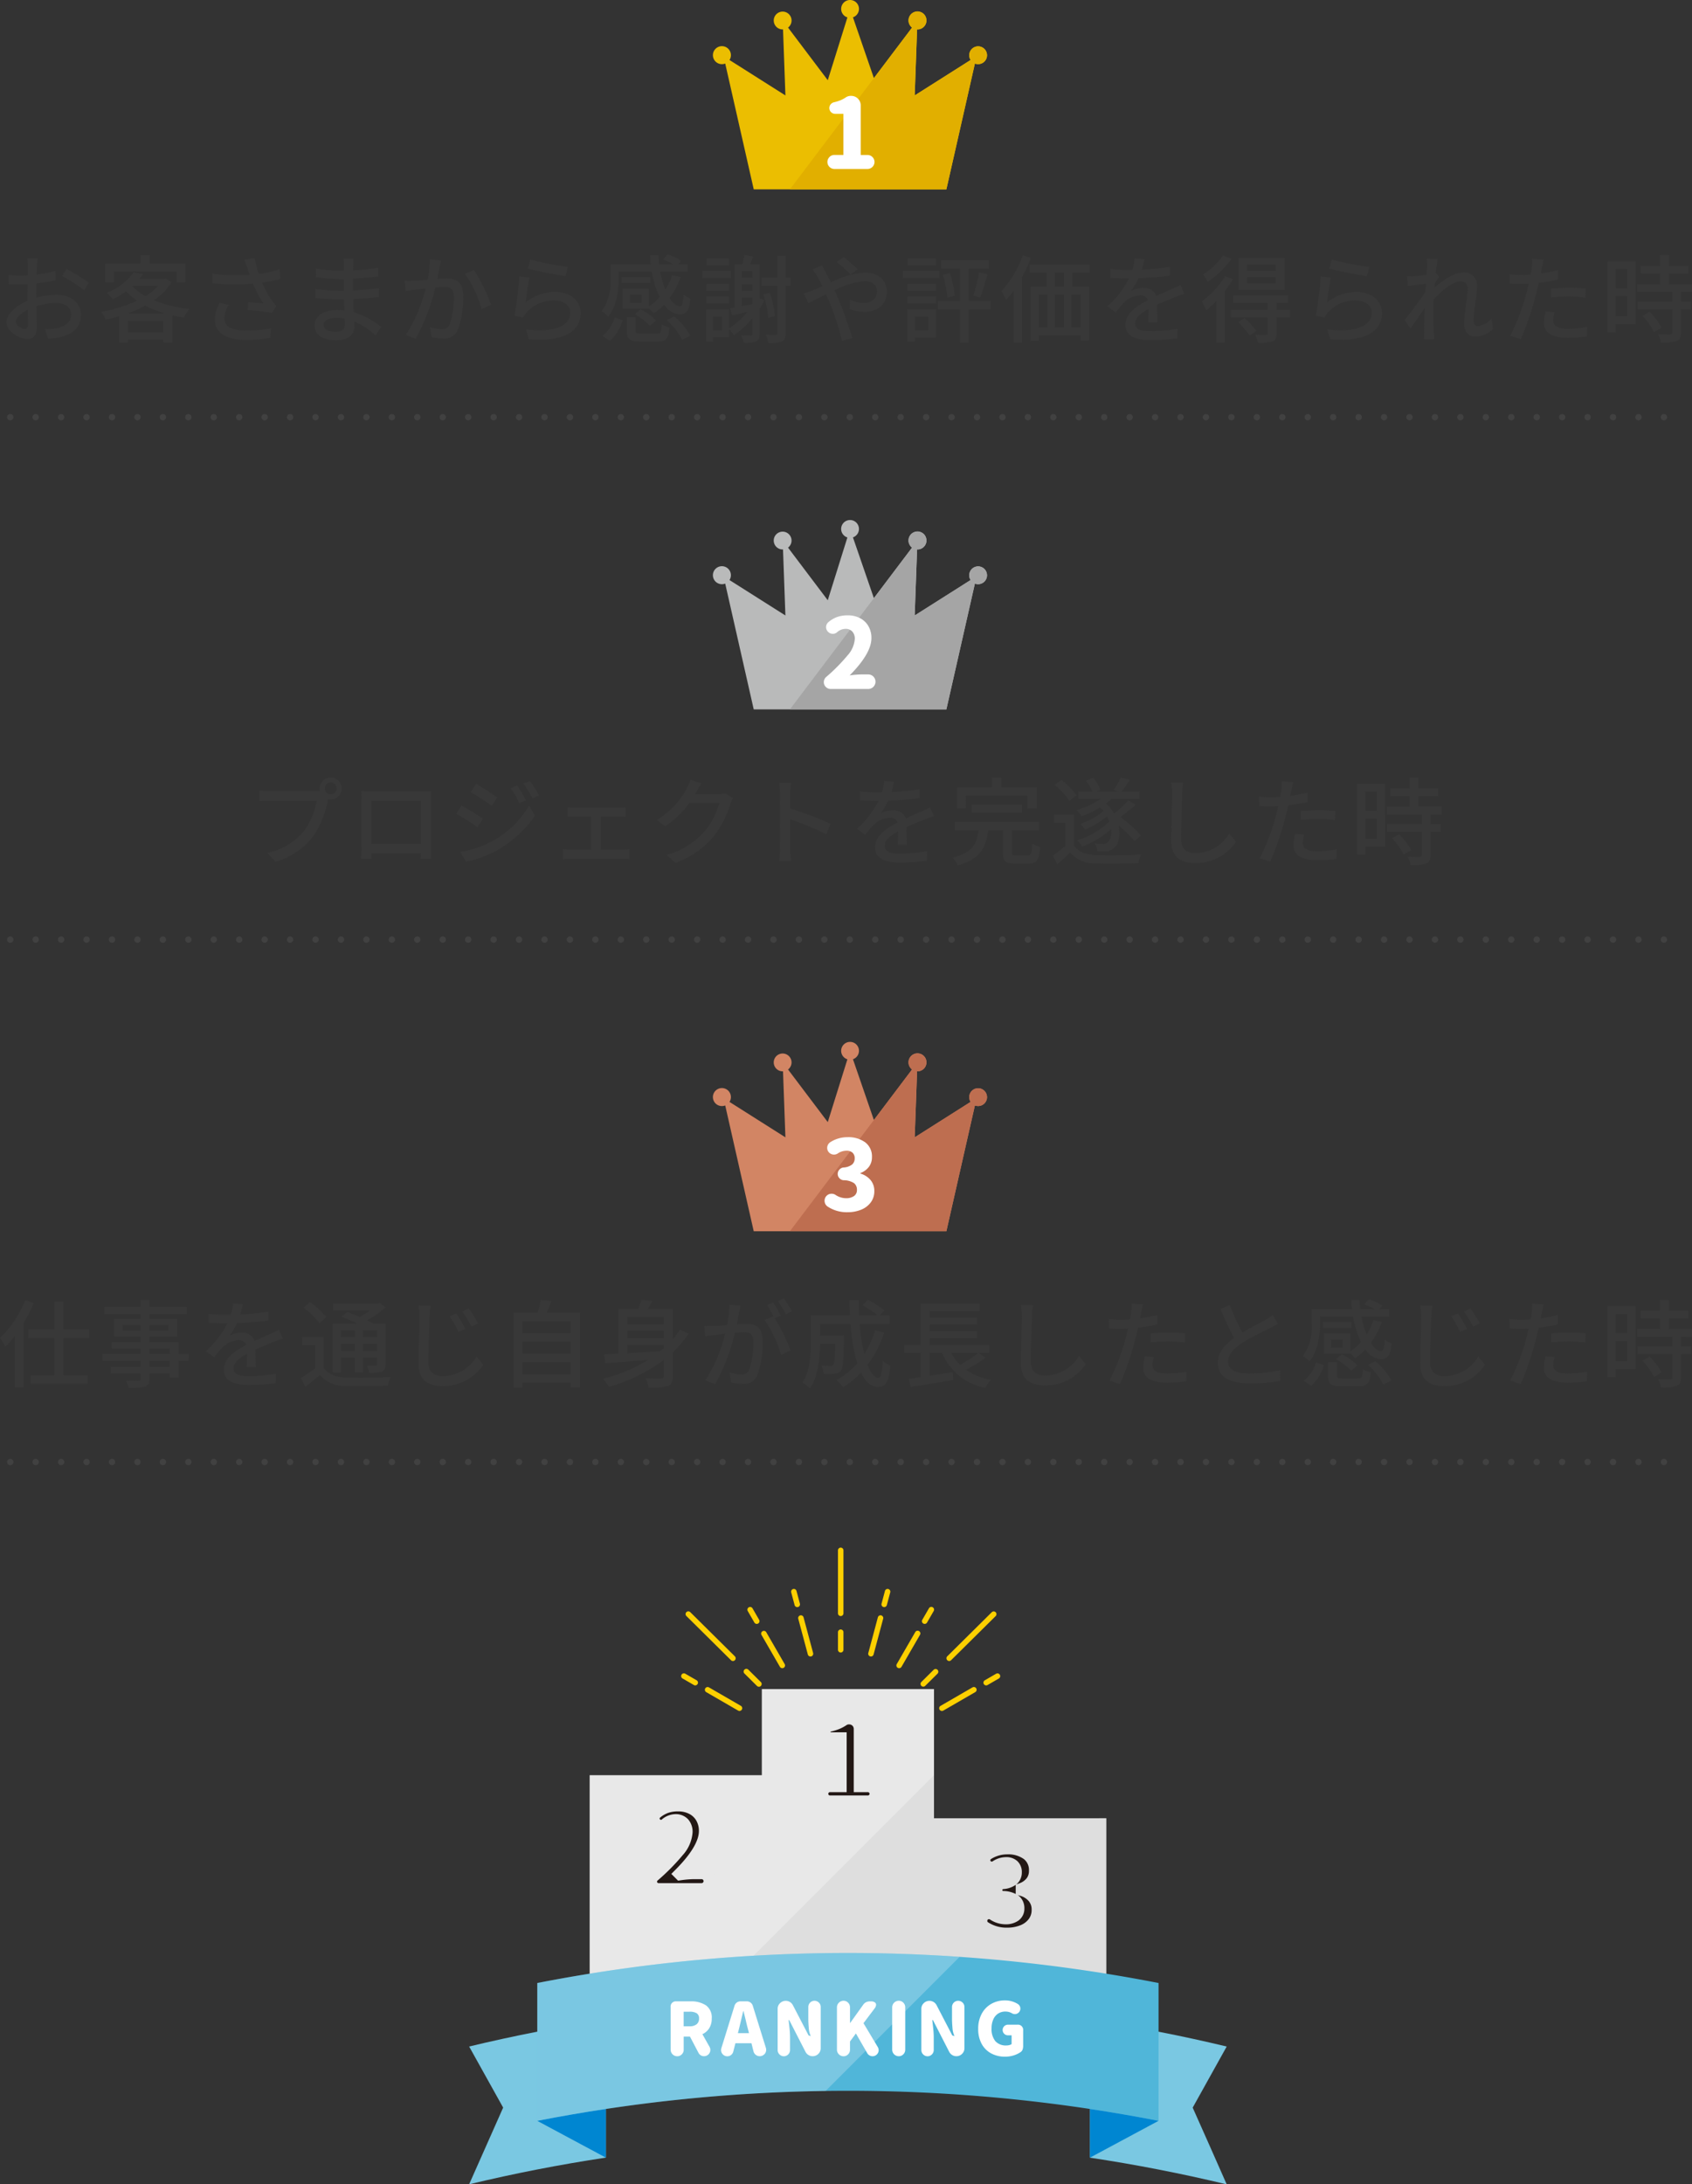<svg xmlns="http://www.w3.org/2000/svg" width="266.025" height="343.224" viewBox="0 0 266.025 343.224">
  <rect x="0" y="0" width="266.025" height="343.224" fill="#333333" stroke="none"/>
  <g id="グループ_3203" data-name="グループ 3203" transform="translate(-53.89 -4635.286)">
    <g id="グループ_2889" data-name="グループ 2889" transform="translate(127.65 4878.486)">
      <g id="グループ_5" data-name="グループ 5" transform="translate(18.949 22.204)">
        <g id="グループ_1" data-name="グループ 1" transform="translate(0 0)">
          <path id="パス_1" data-name="パス 1" d="M1428.213,793.171v-20.3h-27.07V786.4h-27.07v40.6h81.209V793.171Z" transform="translate(-1374.074 -772.869)" fill="#e8e8e8"/>
          <path id="パス_2" data-name="パス 2" d="M1484.265,822.158v33.837H1416.59l40.6-40.6v6.768Z" transform="translate(-1403.056 -801.855)" fill="#dedede"/>
        </g>
        <g id="グループ_2" data-name="グループ 2" transform="translate(36.517 4.552)">
          <path id="パス_3" data-name="パス 3" d="M1489.167,798.182a1.222,1.222,0,0,1,.884-.368h1.628v-7.405h-1.47a1.043,1.043,0,0,1-.753-.307,1,1,0,0,1-.315-.744,1.01,1.01,0,0,1,.236-.657,1.081,1.081,0,0,1,.587-.376,7.643,7.643,0,0,0,1.19-.367,5.251,5.251,0,0,0,.945-.508,1.626,1.626,0,0,1,.98-.28,1.7,1.7,0,0,1,1.716,1.716v8.929h1.226a1.224,1.224,0,0,1,.884.368,1.247,1.247,0,0,1,0,1.785,1.224,1.224,0,0,1-.884.368h-5.97a1.222,1.222,0,0,1-.884-.368,1.247,1.247,0,0,1,0-1.785Z" transform="translate(-1488.79 -787.169)" fill="#231815" stroke="#e8e8e8" stroke-width="2"/>
        </g>
        <g id="グループ_3" data-name="グループ 3" transform="translate(9.6 18.215)">
          <path id="パス_4" data-name="パス 4" d="M1404.653,841.208a32.42,32.42,0,0,0,3.86-3.9,4.978,4.978,0,0,0,1.3-2.941,1.922,1.922,0,0,0-.446-1.357,1.624,1.624,0,0,0-1.252-.481,2.37,2.37,0,0,0-1.523.63,1.137,1.137,0,0,1-.753.263,1.225,1.225,0,0,1-1.208-1.208,1.21,1.21,0,0,1,.455-.928,5.161,5.161,0,0,1,1.584-.91,5.715,5.715,0,0,1,1.865-.28,4.7,4.7,0,0,1,2.223.508,3.717,3.717,0,0,1,1.506,1.436,4.192,4.192,0,0,1,.543,2.153q0,2.767-3.922,6.723a16.526,16.526,0,0,1,2.136-.175h1.208a1.313,1.313,0,0,1,0,2.626h-6.758a1.208,1.208,0,0,1-.875-.359,1.165,1.165,0,0,1-.368-.866A1.214,1.214,0,0,1,1404.653,841.208Z" transform="translate(-1404.232 -830.09)" fill="#231815" stroke="#e8e8e8" stroke-width="2"/>
        </g>
        <g id="グループ_4" data-name="グループ 4" transform="translate(61.517 24.968)">
          <path id="パス_5" data-name="パス 5" d="M1567.854,863.79a1.226,1.226,0,0,1-.385-.447,1.257,1.257,0,0,1-.14-.586,1.255,1.255,0,0,1,1.26-1.261,1.232,1.232,0,0,1,.683.193,3.451,3.451,0,0,0,1.891.613,2.455,2.455,0,0,0,1.462-.385,1.278,1.278,0,0,0,.534-1.1,1.506,1.506,0,0,0-.508-1.217,3.457,3.457,0,0,0-1.891-.534,1.114,1.114,0,0,1-.761-.368,1.1,1.1,0,0,1-.306-.77,1.12,1.12,0,0,1,.3-.77,1.14,1.14,0,0,1,.735-.385,2.8,2.8,0,0,0,1.567-.543,1.417,1.417,0,0,0,.464-1.1,1.333,1.333,0,0,0-.385-1.024,1.561,1.561,0,0,0-1.1-.359,2.832,2.832,0,0,0-1.575.508,1.247,1.247,0,0,1-1.532-.158,1.152,1.152,0,0,1-.359-.858,1.177,1.177,0,0,1,.166-.613,1.237,1.237,0,0,1,.429-.438,5.7,5.7,0,0,1,3.011-.875,5.172,5.172,0,0,1,3.265.937,3.17,3.17,0,0,1,1.2,2.652,2.877,2.877,0,0,1-.525,1.716,3.453,3.453,0,0,1-1.558,1.156v.087a3.78,3.78,0,0,1,1.821,1.155,3.007,3.007,0,0,1,.682,2.013,3.31,3.31,0,0,1-.648,2.039,4,4,0,0,1-1.751,1.313,6.374,6.374,0,0,1-2.416.447A6.249,6.249,0,0,1,1567.854,863.79Z" transform="translate(-1567.328 -851.307)" fill="#231815" stroke="#dedede" stroke-width="2"/>
        </g>
      </g>
      <g id="グループ_31" data-name="グループ 31" transform="translate(0 63.672)">
        <g id="グループ_29" data-name="グループ 29" transform="translate(0 0)">
          <g id="グループ_28" data-name="グループ 28" transform="translate(0 0)">
            <g id="グループ_27" data-name="グループ 27">
              <g id="グループ_26" data-name="グループ 26" transform="translate(0 10.502)">
                <path id="パス_41" data-name="パス 41" d="M1314.545,950.222q2.669,4.773,5.348,9.6-2.679,6-5.348,12.051,10.676-2.563,21.5-4.194V946.028Q1325.231,947.659,1314.545,950.222Z" transform="translate(-1314.545 -946.028)" fill="#7ac8e2"/>
                <path id="パス_42" data-name="パス 42" d="M1637.335,959.827q2.679-4.831,5.348-9.6-10.676-2.563-21.5-4.194v21.656q10.812,1.631,21.5,4.194Q1640.014,965.823,1637.335,959.827Z" transform="translate(-1523.575 -946.028)" fill="#7ac8e2"/>
              </g>
              <path id="パス_43" data-name="パス 43" d="M1445.884,939.412a255.113,255.113,0,0,0-97.677,0V917.756a255.1,255.1,0,0,1,97.677,0Z" transform="translate(-1337.492 -913.037)" fill="#50b6d9"/>
            </g>
            <path id="パス_44" data-name="パス 44" d="M1358.989,990.034v7.649L1348.2,991.9Q1353.58,990.849,1358.989,990.034Z" transform="translate(-1337.49 -965.524)" fill="#0086d1"/>
            <path id="パス_45" data-name="パス 45" d="M1631.965,991.9l-10.781,5.784v-7.649Q1626.589,990.851,1631.965,991.9Z" transform="translate(-1523.575 -965.524)" fill="#0086d1"/>
          </g>
          <path id="パス_46" data-name="パス 46" d="M1414.615,913.643l-21.076,21.076a255.074,255.074,0,0,0-45.329,4.692V917.756A255.1,255.1,0,0,1,1414.615,913.643Z" transform="translate(-1337.494 -913.037)" fill="#fff" opacity="0.24"/>
        </g>
        <g id="グループ_30" data-name="グループ 30" transform="translate(31.679 7.451)">
          <path id="パス_47" data-name="パス 47" d="M1414.064,937.816a.819.819,0,0,1,.905-.905h2.223a4.214,4.214,0,0,1,2.424.625,2.326,2.326,0,0,1,.911,2.068,2.81,2.81,0,0,1-.39,1.524,2.485,2.485,0,0,1-1.077.94l1.123,1.994a.982.982,0,0,1-.166,1.181.97.97,0,0,1-.7.287.951.951,0,0,1-.516-.143.98.98,0,0,1-.356-.384l-1.34-2.555h-.985v2.063a1,1,0,0,1-.3.728.974.974,0,0,1-.722.3,1.037,1.037,0,0,1-1.031-1.031Zm2.968,3.014a1.722,1.722,0,0,0,1.117-.315,1.111,1.111,0,0,0,.384-.911.907.907,0,0,0-.372-.825,2.113,2.113,0,0,0-1.129-.241h-.917v2.292Z" transform="translate(-1414.064 -936.762)" fill="#fff"/>
          <path id="パス_48" data-name="パス 48" d="M1441.072,937.667a.984.984,0,0,1,1.02-.756h.871a.984.984,0,0,1,1.02.756l2.04,6.555a1.291,1.291,0,0,1,.046.3.964.964,0,0,1-.3.716,1.017,1.017,0,0,1-1.335.08,1.019,1.019,0,0,1-.361-.544l-.321-1.283h-2.521l-.332,1.306a.983.983,0,0,1-.338.533.921.921,0,0,1-.6.212.941.941,0,0,1-.7-.292.956.956,0,0,1-.286-.693,1.243,1.243,0,0,1,.046-.286Zm.55,4.24h1.742l-.184-.722q-.138-.493-.355-1.444l-.321-1.295h-.046q-.448,1.925-.653,2.739Z" transform="translate(-1431.045 -936.762)" fill="#fff"/>
          <path id="パス_49" data-name="パス 49" d="M1473.4,936.91a.937.937,0,0,1,.286.688v6.475a1.208,1.208,0,0,1-.372.894,1.237,1.237,0,0,1-.9.367,1.223,1.223,0,0,1-.659-.189,1.265,1.265,0,0,1-.464-.5l-2.532-4.939c-.007-.023-.05-.042-.126-.057q.115.974.172,1.581t.057,1.192v1.937a.958.958,0,0,1-.286.693.956.956,0,0,1-1.375,0,.957.957,0,0,1-.286-.693V937.9a1.207,1.207,0,0,1,.372-.894,1.269,1.269,0,0,1,2.023.309l2.452,4.721q.023.046.177.086a.493.493,0,0,1,.189.074,3.963,3.963,0,0,1-.3-1.066q-.092-1.077-.092-1.581V937.6a.972.972,0,0,1,1.662-.688Z" transform="translate(-1450.088 -936.566)" fill="#fff"/>
          <path id="パス_50" data-name="パス 50" d="M1496.215,937.654a1.037,1.037,0,0,1,1.031-1.031.974.974,0,0,1,.722.3,1,1,0,0,1,.3.728V940.1h.035l2.017-2.819a1.271,1.271,0,0,1,.469-.43,1.369,1.369,0,0,1,.619-.132h.172a.992.992,0,0,1,.578.149.456.456,0,0,1,.212.39,1.017,1.017,0,0,1-.229.562l-1.753,2.326,2.246,3.747a.983.983,0,0,1,.138.493.915.915,0,0,1-.281.67.928.928,0,0,1-.682.281.953.953,0,0,1-.476-.126.915.915,0,0,1-.349-.344l-1.788-3.106-.928,1.26v1.295a1,1,0,0,1-.3.728.974.974,0,0,1-.722.3,1.037,1.037,0,0,1-1.031-1.031Z" transform="translate(-1470.065 -936.566)" fill="#fff"/>
          <path id="パス_51" data-name="パス 51" d="M1523.5,937.654a1.037,1.037,0,0,1,1.031-1.031.973.973,0,0,1,.722.3,1,1,0,0,1,.3.728v6.658a1,1,0,0,1-.3.728.973.973,0,0,1-.722.3,1.037,1.037,0,0,1-1.031-1.031Z" transform="translate(-1488.666 -936.566)" fill="#fff"/>
          <path id="パス_52" data-name="パス 52" d="M1544.387,936.91a.938.938,0,0,1,.287.688v6.475a1.209,1.209,0,0,1-.372.894,1.236,1.236,0,0,1-.9.367,1.224,1.224,0,0,1-.659-.189,1.269,1.269,0,0,1-.464-.5l-2.533-4.939c-.007-.023-.05-.042-.126-.057q.114.974.172,1.581t.057,1.192v1.937a.957.957,0,0,1-.286.693.955.955,0,0,1-1.375,0,.957.957,0,0,1-.287-.693V937.9a1.207,1.207,0,0,1,.372-.894,1.269,1.269,0,0,1,2.023.309l2.452,4.721c.015.031.074.059.178.086a.493.493,0,0,1,.189.074,3.948,3.948,0,0,1-.3-1.066q-.092-1.077-.092-1.581V937.6a.972.972,0,0,1,1.661-.688Z" transform="translate(-1498.481 -936.566)" fill="#fff"/>
          <path id="パス_53" data-name="パス 53" d="M1568.05,944.786a3.685,3.685,0,0,1-1.512-1.49,4.78,4.78,0,0,1-.556-2.384,4.856,4.856,0,0,1,.562-2.389,3.868,3.868,0,0,1,1.519-1.547,4.27,4.27,0,0,1,2.114-.533,3.774,3.774,0,0,1,2.028.561.891.891,0,0,1,.3.309.867.867,0,0,1-1.192,1.169,2.009,2.009,0,0,0-1.066-.287,2.038,2.038,0,0,0-1.123.315,2.081,2.081,0,0,0-.768.917,3.372,3.372,0,0,0-.275,1.415,3.006,3.006,0,0,0,.584,1.988,2.179,2.179,0,0,0,1.765.693,1.751,1.751,0,0,0,.447-.057,1.023,1.023,0,0,0,.355-.16v-1.375h-.6a.837.837,0,0,1,0-1.673h1.513a.819.819,0,0,1,.905.905v2.406a1.717,1.717,0,0,1-.092.607.814.814,0,0,1-.309.39,4.02,4.02,0,0,1-1.117.527,4.5,4.5,0,0,1-1.324.195A4.559,4.559,0,0,1,1568.05,944.786Z" transform="translate(-1517.623 -936.443)" fill="#fff"/>
        </g>
      </g>
      <g id="グループ_146" data-name="グループ 146" transform="translate(33.324 0)">
        <path id="パス_174" data-name="パス 174" d="M1496.661,662.846a.431.431,0,0,1-.431-.431v-2.74a.431.431,0,1,1,.861,0v2.74A.431.431,0,0,1,1496.661,662.846Zm0-5.729a.431.431,0,0,1-.431-.431v-9.87a.431.431,0,1,1,.861,0v9.87A.431.431,0,0,1,1496.661,657.116Z" transform="translate(-1471.563 -646.385)" fill="#fdd000"/>
        <path id="パス_175" data-name="パス 175" d="M1551.952,700.871a.43.43,0,0,1,0-.609l1.947-1.928a.431.431,0,0,1,.606.612l-1.947,1.928A.431.431,0,0,1,1551.952,700.871Zm4.072-4.031a.431.431,0,0,1,0-.609l7.014-6.944a.431.431,0,0,1,.606.612l-7.015,6.944A.43.43,0,0,1,1556.024,696.841Z" transform="translate(-1514.176 -679.173)" fill="#fdd000"/>
        <path id="パス_176" data-name="パス 176" d="M1440.739,695.841a.43.43,0,0,1-.373-.215l-2.9-5.016a.431.431,0,0,1,.746-.431l2.9,5.016a.431.431,0,0,1-.372.646Zm-4.016-6.958a.43.43,0,0,1-.373-.216l-1.039-1.8a.43.43,0,1,1,.746-.43l1.039,1.8a.43.43,0,0,1-.372.646Z" transform="translate(-1424.827 -676.918)" fill="#fdd000"/>
        <path id="パス_177" data-name="パス 177" d="M1564.778,736.769a.431.431,0,0,1-.216-.8l5.016-2.9a.431.431,0,1,1,.431.746l-5.016,2.9A.43.43,0,0,1,1564.778,736.769Zm6.957-4.018a.431.431,0,0,1-.216-.8l1.8-1.04a.431.431,0,0,1,.43.746l-1.8,1.04A.428.428,0,0,1,1571.735,732.752Z" transform="translate(-1523.772 -711.124)" fill="#fdd000"/>
        <path id="パス_178" data-name="パス 178" d="M1535.991,695.84a.43.43,0,0,1-.372-.646l2.9-5.016a.431.431,0,1,1,.746.431l-2.9,5.016A.431.431,0,0,1,1535.991,695.84Zm4.016-6.958a.43.43,0,0,1-.372-.646l1.039-1.8a.431.431,0,1,1,.746.431l-1.039,1.8A.43.43,0,0,1,1540.008,688.882Z" transform="translate(-1501.709 -676.917)" fill="#fdd000"/>
        <path id="パス_179" data-name="パス 179" d="M1399.8,736.769a.43.43,0,0,1-.215-.058l-5.015-2.9a.43.43,0,1,1,.43-.746l5.016,2.9a.431.431,0,0,1-.216.8Zm-6.957-4.018a.431.431,0,0,1-.215-.058l-1.8-1.04a.431.431,0,0,1,.431-.746l1.8,1.04a.431.431,0,0,1-.216.8Z" transform="translate(-1390.612 -711.123)" fill="#fdd000"/>
        <path id="パス_180" data-name="パス 180" d="M1467.714,684.648a.431.431,0,0,1-.416-.319l-1.5-5.595a.431.431,0,1,1,.832-.223l1.5,5.595a.432.432,0,0,1-.416.542Zm-2.079-7.76a.43.43,0,0,1-.415-.319l-.539-2.011a.431.431,0,0,1,.832-.223l.539,2.011a.43.43,0,0,1-.3.527A.439.439,0,0,1,1465.635,676.888Z" transform="translate(-1447.371 -667.562)" fill="#fdd000"/>
        <path id="パス_182" data-name="パス 182" d="M1517.015,684.648a.432.432,0,0,1-.416-.542l1.5-5.595a.431.431,0,1,1,.832.223l-1.5,5.595A.431.431,0,0,1,1517.015,684.648Zm2.079-7.76a.442.442,0,0,1-.112-.015.431.431,0,0,1-.3-.527l.539-2.011a.431.431,0,0,1,.832.223l-.539,2.011A.431.431,0,0,1,1519.094,676.888Z" transform="translate(-1487.164 -667.563)" fill="#fdd000"/>
        <path id="パス_184" data-name="パス 184" d="M1404.854,700.875l-1.947-1.928a.431.431,0,1,1,.606-.612l1.947,1.928a.431.431,0,1,1-.606.612Zm-4.072-4.031-7.014-6.944a.43.43,0,1,1,.606-.612l7.014,6.944a.43.43,0,1,1-.606.612Z" transform="translate(-1392.933 -679.173)" fill="#fdd000"/>
      </g>
    </g>
    <g id="グループ_2350" data-name="グループ 2350" transform="translate(165.999 4635.286)">
      <g id="グループ_99" data-name="グループ 99" transform="translate(0.001 0)">
        <path id="パス_117" data-name="パス 117" d="M668.024,258.239a1.4,1.4,0,0,0-1.182,2.151l-8.791,5.566.375-10.377c.017,0,.033.005.051.005a1.416,1.416,0,1,0-.843-.288l-6,7.941-3.293-9.553a1.4,1.4,0,1,0-.872.012l-3.087,9.868-6.244-8.267a1.4,1.4,0,1,0-.842.288c.017,0,.033,0,.051-.005l.375,10.377-8.791-5.566a1.415,1.415,0,1,0-.673.555l4.484,19.768H663.03l4.484-19.768a1.4,1.4,0,1,0,.51-2.707Z" transform="translate(-626.345 -250.961)" fill="#ebbe01"/>
        <path id="パス_118" data-name="パス 118" d="M700.885,264.374a1.4,1.4,0,0,1-1.4,1.4,1.363,1.363,0,0,1-.511-.1l-4.485,19.768h-24.6l13.2-17.475,6-7.941a1.4,1.4,0,1,1,.844.289c-.019,0-.033-.006-.053-.006l-.375,10.378,8.79-5.568a1.4,1.4,0,1,1,2.587-.747Z" transform="translate(-657.804 -255.692)" fill="#e1af00"/>
      </g>
      <g id="グループ_100" data-name="グループ 100" transform="translate(17.977 15.065)">
        <path id="パス_119" data-name="パス 119" d="M691.438,314.84a1.067,1.067,0,0,1,.771-.321h1.42v-6.458h-1.282a.908.908,0,0,1-.656-.267.871.871,0,0,1-.275-.649.881.881,0,0,1,.206-.572.945.945,0,0,1,.511-.328,6.632,6.632,0,0,0,1.038-.32,4.559,4.559,0,0,0,.824-.443,1.418,1.418,0,0,1,.855-.244,1.486,1.486,0,0,1,1.5,1.5v7.786h1.069a1.068,1.068,0,0,1,.771.321,1.087,1.087,0,0,1,0,1.557,1.067,1.067,0,0,1-.771.321h-5.206a1.066,1.066,0,0,1-.771-.321,1.087,1.087,0,0,1,0-1.557Z" transform="translate(-691.11 -305.237)" fill="#fff"/>
      </g>
    </g>
    <path id="パス_19686" data-name="パス 19686" d="M-127.17-12.075h-1.65a9.751,9.751,0,0,1,.09,1.185c0,.27-.015.81-.015,1.485q-.562.045-1.035.045a15.154,15.154,0,0,1-1.995-.12l.045,1.44c.495.045,1.065.075,1.98.075q.428,0,.99-.045c-.015.57-.015,1.14-.015,1.665v.93c-1.77.765-3.315,2.1-3.315,3.375,0,1.44,1.995,2.64,3.3,2.64.885,0,1.47-.465,1.47-2.055,0-.6-.045-1.86-.06-3.1a10.148,10.148,0,0,1,3.075-.5c1.365,0,2.4.645,2.4,1.8,0,1.26-1.1,1.92-2.355,2.16a7.911,7.911,0,0,1-1.8.105l.54,1.53a11.659,11.659,0,0,0,1.9-.225c2.2-.525,3.24-1.77,3.24-3.555,0-1.92-1.68-3.12-3.915-3.12a11.717,11.717,0,0,0-3.12.48V-6.4c0-.54.015-1.14.03-1.74,1.035-.12,2.145-.3,3.015-.495l-.03-1.47a18.8,18.8,0,0,1-2.955.57c.03-.54.045-1.02.06-1.38S-127.215-11.79-127.17-12.075Zm4.485,1.65-.66,1.14a21.727,21.727,0,0,1,3.465,2.22l.735-1.2A26.863,26.863,0,0,0-122.685-10.425Zm-7.935,8.31c0-.6.78-1.365,1.875-1.9.015.975.045,1.845.045,2.325s-.21.69-.51.69C-129.72-1-130.62-1.515-130.62-2.115Zm15.42-7.92h9.84V-8.3h1.425v-3h-5.64v-1.29H-111v1.29h-5.565v3h1.365Zm2.16,6.615a19.237,19.237,0,0,0,2.775-1.23,17.236,17.236,0,0,0,3.09,1.23Zm.03,2.94V-2.265h5.565V-.48Zm.8-7.29h3.99a9.367,9.367,0,0,1-2.025,1.635,8.517,8.517,0,0,1-2.055-1.56Zm5.16-1.125-.255.06h-3.9q.315-.383.585-.765l-1.47-.3a9.3,9.3,0,0,1-4.245,3.225,4.078,4.078,0,0,1,.93,1.035,11.942,11.942,0,0,0,2.115-1.26,10.153,10.153,0,0,0,1.725,1.47,21.524,21.524,0,0,1-5.625,1.74,4.973,4.973,0,0,1,.69,1.23c.7-.15,1.425-.315,2.13-.525V1.17h1.365V.69h5.565v.45h1.425V-3.12c.585.135,1.185.255,1.8.345a6.828,6.828,0,0,1,.9-1.35,20.807,20.807,0,0,1-5.6-1.365,9.774,9.774,0,0,0,2.775-2.835Zm12.795-1.74c.105.3.24.69.39,1.155a30.949,30.949,0,0,1-5.865-.195l.03,1.515a39.444,39.444,0,0,0,6.36.045,20.642,20.642,0,0,0,1.635,3.12c-.51-.06-1.575-.15-2.37-.21l-.1,1.245a35.97,35.97,0,0,1,3.78.45l.75-1.08a7.105,7.105,0,0,1-.72-.885,16.714,16.714,0,0,1-1.545-2.79A25.852,25.852,0,0,0-89-8.85l-.18-1.5a18.533,18.533,0,0,1-3.24.72A16.312,16.312,0,0,1-93.06-12.1l-1.62.195C-94.515-11.46-94.365-10.965-94.26-10.635Zm-2.85,5.88-1.485-.33a5.888,5.888,0,0,0-.75,2.625c0,2.085,1.86,3.18,4.8,3.195A20.488,20.488,0,0,0-90.6.405l.075-1.5a18.968,18.968,0,0,1-3.93.36c-2.16-.015-3.375-.6-3.375-1.95A3.8,3.8,0,0,1-97.11-4.755Zm14.88,3.12c0-.6.69-1.1,1.965-1.1a6.8,6.8,0,0,1,1.365.135c.015.33.015.63.015.84,0,.96-.645,1.215-1.485,1.215C-81.66-.54-82.23-.99-82.23-1.635ZM-77.5-12H-79.11a4.922,4.922,0,0,1,.075.945v.915h-.645a27.177,27.177,0,0,1-3.765-.33L-83.43-9.1c.975.12,2.775.27,3.765.27h.615V-6.99h-.765a29.325,29.325,0,0,1-3.7-.27l.015,1.41c1.035.12,2.7.195,3.66.195h.825c.015.555.045,1.17.06,1.755-.36-.03-.72-.06-1.11-.06-2.235,0-3.57.975-3.57,2.415,0,1.5,1.215,2.34,3.465,2.34,1.965,0,2.79-1.035,2.79-2.175,0-.21-.015-.465-.03-.78A11.533,11.533,0,0,1-74.055.03l.87-1.335A12.044,12.044,0,0,0-77.49-3.6c-.03-.675-.075-1.395-.105-2.085,1.44-.06,2.685-.165,4.065-.33l.015-1.395c-1.305.18-2.625.315-4.11.375v-1.86c1.455-.06,2.85-.2,3.96-.33v-1.38a32.958,32.958,0,0,1-3.945.42c.015-.33.015-.615.03-.795C-77.565-11.4-77.535-11.73-77.5-12Zm13.725.24-1.755-.18a16.765,16.765,0,0,1-.345,3.225c-.855.075-1.665.135-2.145.15-.51.015-.945.03-1.455,0l.15,1.62c.42-.075,1.11-.165,1.485-.21.345-.045.96-.12,1.65-.2a23.8,23.8,0,0,1-3.12,7.305L-67.77.57a31.321,31.321,0,0,0,3.1-8.07c.57-.06,1.065-.09,1.38-.09.945,0,1.53.225,1.53,1.515A12.192,12.192,0,0,1-62.43-1.68a1.175,1.175,0,0,1-1.23.72,7.812,7.812,0,0,1-1.83-.3L-65.25.3a8.435,8.435,0,0,0,1.785.21A2.207,2.207,0,0,0-61.155-.8,14.524,14.524,0,0,0-60.3-6.24c0-2.1-1.1-2.685-2.55-2.685-.345,0-.885.03-1.5.09.135-.7.27-1.425.36-1.89C-63.93-11.055-63.855-11.445-63.78-11.76Zm5.175,1.515-1.4.6A17.9,17.9,0,0,1-57.4-4.1l1.485-.69A25.979,25.979,0,0,0-58.6-10.245Zm8.865-1.65-.375,1.425c1.155.3,4.455.99,5.925,1.185l.345-1.455A43.959,43.959,0,0,1-49.74-11.895Zm-.135,2.85-1.59-.21A56.259,56.259,0,0,1-52.23-3.09l1.38.33a3.052,3.052,0,0,1,.51-.8,5.63,5.63,0,0,1,4.425-1.9c1.44,0,2.475.8,2.475,1.9,0,1.98-2.34,3.225-6.975,2.64l.45,1.545c5.865.5,8.145-1.455,8.145-4.155,0-1.785-1.53-3.27-3.975-3.27a7.221,7.221,0,0,0-4.68,1.665C-50.34-6.045-50.085-8.1-49.875-9.045ZM-37.23.885a6.316,6.316,0,0,0,1.995-3.24l-1.23-.435A5.508,5.508,0,0,1-38.4.105Zm6.33-10.02h-4.485v.93H-30.9ZM-32.235-5.1H-34.08V-6.375h1.845Zm1.155.9a5.232,5.232,0,0,1,.765.78A10.2,10.2,0,0,0-28.68-4.815a3.1,3.1,0,0,0,2.4,1.53c1.05,0,1.515-.51,1.725-2.475a3.868,3.868,0,0,1-1.08-.615c-.075,1.32-.225,1.83-.57,1.83-.525,0-1.095-.48-1.62-1.3A12.894,12.894,0,0,0-26.1-9.135l-1.32-.3A10.457,10.457,0,0,1-28.485-7.17a13.5,13.5,0,0,1-.825-2.835h4.335V-11.13H-26.49l.465-.555a7.807,7.807,0,0,0-2.13-1.02l-.69.795a10.729,10.729,0,0,1,1.62.78H-29.49c-.06-.48-.09-.96-.105-1.455h-1.32c.015.495.06.975.12,1.455H-37.11v2.235a8.01,8.01,0,0,1-1.4,5.115,4.983,4.983,0,0,1,1.02.855c1.38-1.68,1.65-4.185,1.65-5.955v-1.125h5.2a14.916,14.916,0,0,0,1.245,4.02,8.71,8.71,0,0,1-1.695,1.47V-7.32h-4.14v3.165h4.14Zm-2.235.915A9.2,9.2,0,0,1-30.93-1.47l.975-.855A9.293,9.293,0,0,0-32.4-4.065Zm1.035,3.03c-.765,0-.885-.06-.885-.45v-2.13h-1.38V-.69c0,1.305.42,1.68,2.13,1.68h2.685c1.32,0,1.725-.435,1.89-2.205a4.351,4.351,0,0,1-1.245-.51c-.06,1.29-.165,1.47-.78,1.47Zm4-2.115A10.183,10.183,0,0,1-25.86.72l1.275-.66a10.4,10.4,0,0,0-2.55-3.03Zm9.765-9.72H-22v1.1h3.495Zm.345,1.98H-22.65V-9h4.485Zm-.33,2.04H-22.05v1.08h3.555ZM-22.05-4.98h3.555V-6.075H-22.05Zm5.565-.945h1.665V-4.89l-1.665.315ZM-14.82-9.06h-1.665v-1.02h1.665Zm0,2.085h-1.665V-8.01h1.665Zm-4.77,6.21h-1.425v-2.16h1.425Zm5.91-5.025v-5.34h-1.5c.15-.39.315-.825.48-1.245l-1.38-.24a10.949,10.949,0,0,1-.345,1.485h-1.17v6.765c-.255.045-.5.09-.72.12L-18-3.12l2.415-.54A11.882,11.882,0,0,1-18.48-1.11V-4.05h-3.615V.99h1.08V.33h2.535V-.96a9.264,9.264,0,0,1,.765.96A14.481,14.481,0,0,0-14.82-2.655V-.24c0,.21-.075.285-.27.285S-15.9.06-16.59.03a3.881,3.881,0,0,1,.435,1.155A4.969,4.969,0,0,0-14.2.96c.39-.21.525-.57.525-1.185v-3.96A12.313,12.313,0,0,0-12.9-5.55Zm2.415,2.8A14.232,14.232,0,0,0-12.09-6.66l-1.005.24a14.278,14.278,0,0,1,.75,3.69Zm2.445-6.06H-9.6V-12.48h-1.29v3.435h-2.49v1.29h2.49v7.41c0,.225-.075.285-.27.285-.21.015-.84.015-1.545-.015a5.136,5.136,0,0,1,.39,1.305,5.32,5.32,0,0,0,2.13-.255C-9.75.75-9.6.375-9.6-.345v-7.41h.78Zm9.45-.48,1.1-.84C1.185-10.92.06-11.88-.45-12.285l-1.095.78A22.529,22.529,0,0,1,.63-9.525Zm-4.47-1.44-1.53.615a13.445,13.445,0,0,1,.8,1.17c.24.42.495.93.765,1.485-.57.255-1.1.48-1.59.675a10.006,10.006,0,0,1-1.35.45l.72,1.515c.66-.3,1.665-.825,2.79-1.38l.495,1.125A43.633,43.633,0,0,1-.72.87L.915.45C.405-1.23-.63-4.185-1.395-5.955c-.165-.36-.33-.735-.51-1.11A13.236,13.236,0,0,1,2.775-8.5c1.32,0,2.01.72,2.01,1.56,0,1.08-.735,1.86-2.16,1.86a5.155,5.155,0,0,1-2.1-.51L.48-4.1a7.024,7.024,0,0,0,2.28.42c2.31,0,3.57-1.32,3.57-3.21,0-1.68-1.335-2.97-3.51-2.97a14.7,14.7,0,0,0-5.3,1.56c-.285-.57-.555-1.11-.81-1.59C-3.435-10.155-3.72-10.71-3.84-10.965ZM14.01-12.09h-4.4v1.1h4.4Zm.57,1.98H8.85V-9h5.73ZM12.825-2.925v2.16h-2.1v-2.16ZM14.04-4.05H9.525V.99h1.2V.36H14.04ZM9.555-4.98h4.5V-6.075h-4.5Zm0-2.01h4.5V-8.07h-4.5Zm13.11,1.605H19.2V-10.5h3.165v-1.29h-7.5v1.29H17.82v5.115H14.325v1.32H17.82V1.17H19.2V-4.065h3.465Zm-7.53-4.11a18.869,18.869,0,0,1,.7,3.585l1.185-.285a17.7,17.7,0,0,0-.78-3.57ZM21-5.925c.36-.93.8-2.415,1.155-3.66l-1.32-.3a24.173,24.173,0,0,1-.93,3.66Zm6.69-6.63a16.16,16.16,0,0,1-3.36,5.64,12.32,12.32,0,0,1,.735,1.365A14.808,14.808,0,0,0,26.25-6.99V1.17h1.305V-9.075a22.539,22.539,0,0,0,1.4-3.075Zm6.465,4.89h-1.41v-2.19h1.41Zm2.61,6.435H35.34V-6.42h1.425ZM30.21-6.42h1.35v5.19H30.21Zm3.945,0v5.19h-1.41V-6.42ZM38.22-9.855v-1.26H28.755v1.26H31.44v2.19H28.92V.9h1.29V-.015h6.555v.84h1.35v-8.49h-2.64v-2.19Zm8.61-2.085-1.56-.12a7.47,7.47,0,0,1-.345,1.785c-.3.015-.6.015-.885.015a19.388,19.388,0,0,1-2.58-.165v1.41c.84.06,1.875.09,2.505.09H44.4a15.071,15.071,0,0,1-3.39,4.38l1.29.96a16.314,16.314,0,0,1,1.365-1.6,3.823,3.823,0,0,1,2.49-1.08,1.207,1.207,0,0,1,1.23.75c-1.74.885-3.54,2.055-3.54,3.9S45.585.765,47.82.765A38.2,38.2,0,0,0,51.99.5l.045-1.515a25.543,25.543,0,0,1-4.17.39c-1.515,0-2.49-.21-2.49-1.23,0-.885.81-1.575,2.1-2.28-.015.735-.03,1.59-.06,2.115H48.84c-.015-.72-.03-1.92-.045-2.775,1.05-.48,2.025-.87,2.79-1.17.45-.18,1.1-.42,1.53-.555L52.5-7.905c-.48.24-.915.435-1.425.66-.705.33-1.47.645-2.4,1.08a1.975,1.975,0,0,0-2.01-1.275,4.405,4.405,0,0,0-1.92.45A12.037,12.037,0,0,0,45.9-8.97a46.347,46.347,0,0,0,4.935-.39v-1.395a34.581,34.581,0,0,1-4.41.435C46.62-10.965,46.74-11.52,46.83-11.94Zm20.61,1.83H62.97v-1h4.47Zm0,1.965H62.97V-9.15h4.47Zm1.41-3.99H61.62V-7.11h7.23Zm-9.675-.4a11.027,11.027,0,0,1-3.12,2.985,7.78,7.78,0,0,1,.72,1.155,15.07,15.07,0,0,0,3.75-3.615Zm.33,3.255a13.776,13.776,0,0,1-3.66,3.945,10.293,10.293,0,0,1,.7,1.41,15.457,15.457,0,0,0,1.575-1.455V1.17h1.35v-8.1a16.944,16.944,0,0,0,1.26-1.86Zm2.07,7.23A13.244,13.244,0,0,1,63.36.06l1.05-.75a13.125,13.125,0,0,0-1.845-2.025ZM69.735-4H67.59V-5.1h1.86V-6.255H60.78V-5.1h5.415V-4H60.42v1.2h5.775V-.3c0,.18-.06.225-.285.24s-.93.015-1.68-.015a5.76,5.76,0,0,1,.45,1.26A6.445,6.445,0,0,0,66.96.96c.5-.2.63-.54.63-1.23V-2.805h2.145Zm6.525-7.89-.375,1.425c1.155.3,4.455.99,5.925,1.185l.345-1.455A43.959,43.959,0,0,1,76.26-11.895Zm-.135,2.85-1.59-.21A56.259,56.259,0,0,1,73.77-3.09l1.38.33a3.052,3.052,0,0,1,.51-.8,5.63,5.63,0,0,1,4.425-1.9c1.44,0,2.475.8,2.475,1.9,0,1.98-2.34,3.225-6.975,2.64L76.035.63c5.865.5,8.145-1.455,8.145-4.155,0-1.785-1.53-3.27-3.975-3.27a7.221,7.221,0,0,0-4.68,1.665C75.66-6.045,75.915-8.1,76.125-9.045ZM91.26-10.8c0,.165-.03.66-.075,1.305-.72.105-1.5.195-1.965.225a9.54,9.54,0,0,1-1.125.015l.15,1.53c.9-.12,2.145-.285,2.85-.375L91-6.8c-.81,1.215-2.445,3.375-3.27,4.425l.93,1.305c.63-.87,1.515-2.16,2.22-3.2-.045,1.665-.045,2.52-.06,3.93,0,.24-.015.675-.045.99H92.4c-.03-.315-.06-.75-.075-1.02-.09-1.365-.075-2.43-.075-3.735,0-.465.015-.99.045-1.53,1.305-1.41,3.03-2.82,4.2-2.82a1.03,1.03,0,0,1,1.14,1.185c0,1.41-.555,3.765-.555,5.415C97.08-.51,97.785.21,98.835.21a3.941,3.941,0,0,0,2.79-1.2L101.4-2.625a3.266,3.266,0,0,1-2.13,1.17c-.465,0-.69-.36-.69-.81,0-1.545.54-3.96.54-5.475a1.974,1.974,0,0,0-2.205-2.115c-1.485,0-3.33,1.35-4.515,2.415.03-.225.045-.435.06-.645.24-.375.525-.81.705-1.08l-.5-.63-.045.015c.12-.99.24-1.785.315-2.175l-1.74-.06A8.344,8.344,0,0,1,91.26-10.8ZM111.3-3.615l-1.4-.135a8.815,8.815,0,0,0-.255,1.875c0,1.485,1.32,2.28,3.765,2.28a23.161,23.161,0,0,0,2.97-.21l.045-1.515a16.951,16.951,0,0,1-3,.3c-1.92,0-2.325-.615-2.325-1.29A5.507,5.507,0,0,1,111.3-3.615Zm-1.71-8.265-1.8-.135a6.137,6.137,0,0,1-.06,1.35c-.03.285-.105.675-.18,1.125-.525.045-1.035.06-1.5.06a14.135,14.135,0,0,1-1.83-.12l.03,1.47c.54.045,1.1.06,1.785.06.375,0,.78-.015,1.215-.03-.12.495-.24.99-.36,1.455a34.693,34.693,0,0,1-2.55,6.72l1.635.555a45.312,45.312,0,0,0,2.37-6.9c.165-.63.33-1.32.48-1.965a26.876,26.876,0,0,0,3.015-.51V-10.23a26.32,26.32,0,0,1-2.715.525c.075-.33.135-.63.18-.885C109.365-10.89,109.5-11.505,109.59-11.88Zm1.185,4.56v1.395a25.244,25.244,0,0,1,2.835-.165,18.956,18.956,0,0,1,2.55.195l.045-1.44a25.424,25.424,0,0,0-2.625-.12C112.62-7.455,111.585-7.395,110.775-7.32Zm11.955-3.06v3.015h-1.8V-10.38Zm-1.8,7.41V-6.135h1.8V-2.97Zm3.12-8.67h-4.41V-.465h1.29v-1.26h3.12Zm1.08,8.6A11.126,11.126,0,0,1,126.945-.48l1.185-.72a11.047,11.047,0,0,0-1.875-2.49Zm7.785-3.75v-1.23H129.27v-1.65h3.09V-10.89h-3.09V-12.6h-1.4v1.71h-3v1.215h3v1.65h-3.57V-6.8h5.5v1.5h-5.46v1.23h5.46v3.66c0,.21-.075.27-.315.285-.225,0-1.05,0-1.89-.03a5.192,5.192,0,0,1,.45,1.3,7.375,7.375,0,0,0,2.46-.225c.495-.21.66-.585.66-1.305v-3.69h1.6v-1.23h-1.6V-6.8Z" transform="translate(187 4687.963)" fill="#383838"/>
    <path id="パス_19687" data-name="パス 19687" d="M-82.05-10.875a.948.948,0,0,1,.93-.945.961.961,0,0,1,.945.945.948.948,0,0,1-.945.93A.935.935,0,0,1-82.05-10.875Zm-.795,0a1.862,1.862,0,0,0,.045.4,5.092,5.092,0,0,1-.645.03H-90.72c-.495,0-1.2-.06-1.62-.105v1.68c.39-.03.99-.06,1.62-.06h7.38A10.869,10.869,0,0,1-85.215-4.32,10.065,10.065,0,0,1-91.08-.75L-89.79.66A11.666,11.666,0,0,0-83.835-3.4a15.282,15.282,0,0,0,2.25-5.5c.015-.09.045-.195.06-.285a1.862,1.862,0,0,0,.4.045,1.729,1.729,0,0,0,1.74-1.725A1.738,1.738,0,0,0-81.12-12.6,1.725,1.725,0,0,0-82.845-10.875Zm6.525.435c.03.39.03.915.03,1.3V-1.77c0,.6-.03,1.8-.045,1.935H-74.7c-.015-.075-.015-.435-.015-.84h7.77c-.015.42-.015.765-.03.84h1.635c0-.12-.03-1.41-.03-1.935V-9.135c0-.42,0-.885.03-1.29-.5.015-1.035.015-1.38.015h-8.145C-75.24-10.41-75.72-10.41-76.32-10.44Zm1.59,1.53h7.785v6.735H-74.73Zm22.935-2.43-1.02.435a13.362,13.362,0,0,1,1.35,2.355l1.05-.45A21.852,21.852,0,0,0-51.795-11.34Zm2.01-.72-1.035.435a14.577,14.577,0,0,1,1.41,2.31l1.05-.465A21.97,21.97,0,0,0-49.785-12.06Zm-8.46.465L-59.1-10.29c.915.525,2.52,1.575,3.285,2.13l.9-1.29C-55.635-9.96-57.315-11.07-58.245-11.6ZM-60.735-.9-59.85.645A17.976,17.976,0,0,0-54.87-1.2a18.056,18.056,0,0,0,5.865-5.385l-.915-1.59A15.317,15.317,0,0,1-55.665-2.61,16.472,16.472,0,0,1-60.735-.9Zm.195-7.29-.84,1.29a37.241,37.241,0,0,1,3.33,2.1l.87-1.335C-57.885-6.63-59.6-7.68-60.54-8.19Zm16.68.27v1.5c.315-.03.825-.045,1.1-.045h2.58V-1.26H-43.47a9.913,9.913,0,0,1-1.14-.075V.24A10.022,10.022,0,0,1-43.47.18h8.3A9.117,9.117,0,0,1-34.11.24V-1.335a7.4,7.4,0,0,1-1.065.075H-38.64V-6.465h2.775c.33,0,.75.015,1.095.045v-1.5a8.559,8.559,0,0,1-1.095.075h-6.9A9.6,9.6,0,0,1-43.86-7.92Zm21.03-3.75-1.74-.57a6.65,6.65,0,0,1-.555,1.35,12.73,12.73,0,0,1-4.71,4.965l1.32.99A15.664,15.664,0,0,0-24.7-8.61h4.68a11.264,11.264,0,0,1-2.28,4.425A12.018,12.018,0,0,1-28.32-.435l1.4,1.245a13.517,13.517,0,0,0,6-4.155,14.846,14.846,0,0,0,2.64-5.1,5.134,5.134,0,0,1,.42-.915l-1.23-.75a3.523,3.523,0,0,1-1.125.15h-3.6c.075-.12.15-.255.21-.375C-23.445-10.635-23.13-11.22-22.83-11.67ZM-10.47-1.38A15.7,15.7,0,0,1-10.59.54h1.845a17.575,17.575,0,0,1-.12-1.92V-6.015A39.276,39.276,0,0,1-3.2-3.675L-2.52-5.31a50.845,50.845,0,0,0-6.345-2.4v-2.34c0-.525.06-1.185.1-1.68H-10.6a10.859,10.859,0,0,1,.135,1.68ZM7.455-11.94l-1.56-.12a7.47,7.47,0,0,1-.345,1.785c-.3.015-.6.015-.885.015a19.388,19.388,0,0,1-2.58-.165v1.41c.84.06,1.875.09,2.5.09h.435a15.071,15.071,0,0,1-3.39,4.38l1.29.96A16.314,16.314,0,0,1,4.29-5.19,3.823,3.823,0,0,1,6.78-6.27a1.207,1.207,0,0,1,1.23.75c-1.74.885-3.54,2.055-3.54,3.9S6.21.765,8.445.765A38.2,38.2,0,0,0,12.615.5L12.66-1.02a25.543,25.543,0,0,1-4.17.39C6.975-.63,6-.84,6-1.86c0-.885.81-1.575,2.1-2.28-.015.735-.03,1.59-.06,2.115H9.465c-.015-.72-.03-1.92-.045-2.775,1.05-.48,2.025-.87,2.79-1.17.45-.18,1.1-.42,1.53-.555l-.615-1.38c-.48.24-.915.435-1.425.66-.7.33-1.47.645-2.4,1.08A1.975,1.975,0,0,0,7.29-7.44a4.405,4.405,0,0,0-1.92.45A12.037,12.037,0,0,0,6.525-8.97a46.347,46.347,0,0,0,4.935-.39v-1.395a34.581,34.581,0,0,1-4.41.435C7.245-10.965,7.365-11.52,7.455-11.94Zm11.3,2.205h9.675v1.98H29.91v-3.3H24.33v-1.53H22.845v1.53H17.34v3.3h1.41Zm8.82,2.67v-1.26H19.635v1.26Zm-.915,6.72c-.57,0-.675-.075-.675-.51V-4.29h4.245V-5.625H17.01V-4.29h3.735C20.49-2.22,19.83-.765,16.65-.015a3.808,3.808,0,0,1,.81,1.23c3.6-.975,4.455-2.85,4.785-5.5H24.57V-.84c0,1.365.375,1.785,1.905,1.785H28.6c1.275,0,1.665-.555,1.83-2.64a4.415,4.415,0,0,1-1.275-.54c-.045,1.65-.135,1.89-.675,1.89ZM46.26-3.48a18.57,18.57,0,0,0-3.225-2.895c.75-.54,1.65-1.26,2.415-1.92l-1.155-.72A16.665,16.665,0,0,1,42.06-6.93,6.074,6.074,0,0,0,40.77-8.5a10.954,10.954,0,0,0,.885-.735H46.02V-10.4H43.23a18.975,18.975,0,0,0,1.29-1.83l-1.4-.36a12.937,12.937,0,0,1-1.14,1.95l.81.24h-3.48l.585-.255a6.226,6.226,0,0,0-1.14-1.89l-1.14.45A7.174,7.174,0,0,1,38.64-10.4H36.42V-9.24h3.54a13.977,13.977,0,0,1-3.795,1.77,7.97,7.97,0,0,1,.81.975,16.926,16.926,0,0,0,2.88-1.4,4.946,4.946,0,0,1,.555.57,11.75,11.75,0,0,1-3.69,2.025,4.847,4.847,0,0,1,.765.885A14.584,14.584,0,0,0,40.95-6.495a4.785,4.785,0,0,1,.36.81A12.4,12.4,0,0,1,36.24-2.73a5,5,0,0,1,.81.975,14.068,14.068,0,0,0,4.53-2.73,2.5,2.5,0,0,1-.435,2.01,1.029,1.029,0,0,1-.87.3,10.506,10.506,0,0,1-1.26-.075,2.809,2.809,0,0,1,.39,1.215c.39.03.8.045,1.1.045a1.972,1.972,0,0,0,1.545-.555c.72-.555,1.02-1.98.705-3.5a16.487,16.487,0,0,1,2.52,2.46ZM36.135-9.81a11.15,11.15,0,0,0-2.37-2.4l-1.065.78a10.71,10.71,0,0,1,2.31,2.505ZM35.73-6.765H32.6v1.29h1.8V-1.86A20.684,20.684,0,0,1,32.43-.33l.69,1.38c.735-.645,1.4-1.245,2.025-1.86A5,5,0,0,0,39.21.915c1.74.06,4.92.03,6.645-.045A6.074,6.074,0,0,1,46.305-.5c-1.9.135-5.385.18-7.08.1-1.665-.075-2.85-.54-3.495-1.575Zm17.205-5.01-1.92-.015a8.68,8.68,0,0,1,.165,1.74c0,1.44-.15,5.31-.15,7.44,0,2.49,1.53,3.465,3.81,3.465A7.617,7.617,0,0,0,61.215-2.5L60.15-3.81A6.146,6.146,0,0,1,54.87-.72c-1.305,0-2.28-.54-2.28-2.13,0-2.07.1-5.535.18-7.2A13.681,13.681,0,0,1,52.935-11.775Zm18.99,8.16-1.4-.135a8.815,8.815,0,0,0-.255,1.875c0,1.485,1.32,2.28,3.765,2.28A23.161,23.161,0,0,0,77.01.2l.045-1.515a16.951,16.951,0,0,1-3,.3c-1.92,0-2.325-.615-2.325-1.29A5.507,5.507,0,0,1,71.925-3.615Zm-1.71-8.265-1.8-.135a6.137,6.137,0,0,1-.06,1.35c-.03.285-.105.675-.18,1.125-.525.045-1.035.06-1.5.06a14.135,14.135,0,0,1-1.83-.12l.03,1.47c.54.045,1.1.06,1.785.06.375,0,.78-.015,1.215-.03-.12.495-.24.99-.36,1.455a34.693,34.693,0,0,1-2.55,6.72L66.6.63a45.312,45.312,0,0,0,2.37-6.9c.165-.63.33-1.32.48-1.965a26.876,26.876,0,0,0,3.015-.51V-10.23A26.32,26.32,0,0,1,69.75-9.7c.075-.33.135-.63.18-.885C69.99-10.89,70.125-11.505,70.215-11.88ZM71.4-7.32v1.395a25.244,25.244,0,0,1,2.835-.165,18.956,18.956,0,0,1,2.55.195l.045-1.44a25.424,25.424,0,0,0-2.625-.12C73.245-7.455,72.21-7.395,71.4-7.32Zm11.955-3.06v3.015h-1.8V-10.38Zm-1.8,7.41V-6.135h1.8V-2.97Zm3.12-8.67h-4.41V-.465h1.29v-1.26h3.12Zm1.08,8.6A11.126,11.126,0,0,1,87.57-.48l1.185-.72A11.047,11.047,0,0,0,86.88-3.69ZM93.54-6.8v-1.23H89.895v-1.65h3.09V-10.89h-3.09V-12.6H88.5v1.71h-3v1.215h3v1.65H84.93V-6.8h5.5v1.5h-5.46v1.23h5.46v3.66c0,.21-.075.27-.315.285s-1.05,0-1.89-.03a5.193,5.193,0,0,1,.45,1.3A7.375,7.375,0,0,0,91.14.93c.5-.21.66-.585.66-1.305v-3.69h1.6v-1.23H91.8V-6.8Z" transform="translate(187 4770.051)" fill="#383838"/>
    <path id="パス_19688" data-name="パス 19688" d="M-129.15-12.555a16.381,16.381,0,0,1-3.96,5.925,8.677,8.677,0,0,1,.825,1.395,14.278,14.278,0,0,0,1.515-1.71V1.14h1.38V-8.985a24.5,24.5,0,0,0,1.575-3.135Zm10.08,5.94v-1.35h-4.065V-12.33h-1.425v4.365h-4.11v1.35h4.11v5.85h-3.735V.585h8.985V-.765h-3.825v-5.85Zm12.66,4.53h-3.195v-.93h3.195Zm-3.195-2.88h3.195v.855h-3.195Zm-4.23-2.8v-.9h2.82v.9Zm7.185-.9v.9h-2.955v-.9Zm3.21,4.56H-105V-5.955h-4.605V-6.84h4.365V-9.6h-4.365v-.765h5.85V-11.49h-5.85v-1.1h-1.41v1.1H-116.7v1.125h5.685V-9.6h-4.155v2.76h4.155v.885h-4.545v.99h4.545v.855h-6v1.095h6v.93h-4.68v1.05h4.68V-.24c0,.255-.09.33-.36.345-.24.015-1.14.015-1.965-.015a4.309,4.309,0,0,1,.48,1.125,8.834,8.834,0,0,0,2.55-.195c.51-.2.7-.51.7-1.275v-.78h3.195V-.39H-105V-3.015h1.56Zm8.52-7.83-1.56-.12a7.47,7.47,0,0,1-.345,1.785c-.3.015-.6.015-.885.015a19.388,19.388,0,0,1-2.58-.165v1.41c.84.06,1.875.09,2.5.09h.435a15.071,15.071,0,0,1-3.39,4.38l1.29.96a16.314,16.314,0,0,1,1.365-1.6A3.823,3.823,0,0,1-95.6-6.27a1.207,1.207,0,0,1,1.23.75c-1.74.885-3.54,2.055-3.54,3.9S-96.165.765-93.93.765A38.2,38.2,0,0,0-89.76.5l.045-1.515a25.543,25.543,0,0,1-4.17.39c-1.515,0-2.49-.21-2.49-1.23,0-.885.81-1.575,2.1-2.28-.015.735-.03,1.59-.06,2.115h1.425c-.015-.72-.03-1.92-.045-2.775,1.05-.48,2.025-.87,2.79-1.17.45-.18,1.1-.42,1.53-.555l-.615-1.38c-.48.24-.915.435-1.425.66-.7.33-1.47.645-2.4,1.08a1.975,1.975,0,0,0-2.01-1.275A4.405,4.405,0,0,0-97-6.99,12.037,12.037,0,0,0-95.85-8.97a46.347,46.347,0,0,0,4.935-.39v-1.395a34.581,34.581,0,0,1-4.41.435C-95.13-10.965-95.01-11.52-94.92-11.94Zm17.6,4.11v1.1h-2.16v-1.1Zm3.495,1.1h-2.235v-1.1h2.235ZM-76.065-4.59V-5.715h2.235V-4.59Zm-3.42,0V-5.715h2.16V-4.59Zm0,1.05h2.16v2.31h1.26V-3.54h2.235v1.05c0,.18-.06.24-.225.24s-.75.015-1.38-.015A3.824,3.824,0,0,1-75.06-1.14a5.7,5.7,0,0,0,2.01-.2c.435-.195.54-.51.54-1.14v-6.39h-1.845c-.285-.165-.63-.345-1.02-.525a14.83,14.83,0,0,0,2.865-2.04l-.84-.675-.285.075h-7.1v1.1h5.805a12.089,12.089,0,0,1-1.65,1c-.66-.285-1.35-.555-1.935-.765l-.9.75c.765.3,1.665.69,2.475,1.08H-80.79v7.68h1.305ZM-81.84-9.915a11.9,11.9,0,0,0-2.565-2.34l-.975.87a11.541,11.541,0,0,1,2.5,2.475Zm-.375,3.15h-3.39v1.29h2.055V-1.89A23.4,23.4,0,0,1-85.785-.33l.66,1.38c.84-.63,1.59-1.245,2.31-1.86A5,5,0,0,0-78.75.915c1.74.06,4.89.03,6.615-.045A6.938,6.938,0,0,1-71.685-.5c-1.9.135-5.355.18-7.05.1-1.65-.075-2.835-.525-3.48-1.575ZM-61.38-10.47l-1.05.45a15.463,15.463,0,0,1,1.4,2.445l1.08-.48A21.8,21.8,0,0,0-61.38-10.47Zm1.98-.78-1.035.48a16.581,16.581,0,0,1,1.44,2.37l1.065-.51A24.979,24.979,0,0,0-59.4-11.25Zm-6-.435-1.92-.015a7.882,7.882,0,0,1,.165,1.74c0,1.455-.15,5.31-.15,7.44,0,2.5,1.53,3.48,3.81,3.48A7.647,7.647,0,0,0-57.12-2.415L-58.185-3.7A6.146,6.146,0,0,1-63.465-.63c-1.3,0-2.3-.54-2.3-2.13,0-2.07.12-5.535.195-7.2A13.951,13.951,0,0,1-65.4-11.685ZM-50.97-.9V-2.835h7.59V-.9Zm7.59-5.145v1.92h-7.59v-1.92Zm0-3.21v1.92h-7.59v-1.92Zm-3.78-1.335c.255-.54.495-1.185.735-1.815L-48.09-12.6a16.306,16.306,0,0,1-.495,2.01h-3.78V1.2h1.4V.39h7.59v.75h1.47V-10.59Zm12.69,5.055h5.715v.54c-.18.165-.36.315-.54.465-1.77.12-3.555.21-5.175.3Zm5.715-4.4v1.17H-34.47V-9.93Zm0,3.375H-34.47V-7.74h5.715ZM-26.19-7.95a15.639,15.639,0,0,1-1.125,1.5v-4.695H-31.26c.24-.39.48-.825.7-1.26l-1.695-.225a11.378,11.378,0,0,1-.54,1.485h-3.075v6.99l-2.28.12.21,1.38c1.83-.12,4.23-.3,6.72-.51A25.083,25.083,0,0,1-38.31-.21a10.346,10.346,0,0,1,.945,1.275,26.229,26.229,0,0,0,8.61-4.23v2.52c0,.285-.105.375-.405.39-.315,0-1.41.015-2.475-.03a5.665,5.665,0,0,1,.5,1.47A10.223,10.223,0,0,0-28.1.945c.6-.255.78-.7.78-1.575V-4.38A16.941,16.941,0,0,0-24.84-7.275Zm9.51-3.735-1.755-.18A16.841,16.841,0,0,1-18.8-8.64c-.84.075-1.65.135-2.13.15-.51.015-.96.03-1.455,0l.15,1.62c.4-.075,1.11-.165,1.485-.21.345-.045.96-.12,1.635-.2A23.4,23.4,0,0,1-22.215.03l1.545.615a31.32,31.32,0,0,0,3.1-8.07c.555-.06,1.05-.09,1.365-.09.945,0,1.53.225,1.53,1.515a12.363,12.363,0,0,1-.66,4.41,1.205,1.205,0,0,1-1.23.705,7.922,7.922,0,0,1-1.845-.3l.255,1.56A8.3,8.3,0,0,0-16.365.6a2.241,2.241,0,0,0,2.31-1.32A14.524,14.524,0,0,0-13.2-6.165c0-2.1-1.11-2.685-2.55-2.685-.345,0-.9.03-1.515.09.135-.7.27-1.425.36-1.89C-16.83-10.98-16.755-11.37-16.68-11.685Zm6.84-1.14-.975.405A15.144,15.144,0,0,1-9.57-10.35l.975-.435A23.276,23.276,0,0,0-9.84-12.825Zm-1.71.63-.975.405A13.592,13.592,0,0,1-11.46-9.96c-.015-.03-.045-.06-.06-.09l-1.4.615a17.311,17.311,0,0,1,2.61,5.49l1.485-.7A26.24,26.24,0,0,0-11.3-9.72l.96-.4A21.973,21.973,0,0,0-11.55-12.2ZM4.485-7.815A15.2,15.2,0,0,1,2.775-4.08,29.237,29.237,0,0,1,2.04-8.82H6.75v-1.365H5.22l.72-.765a15.842,15.842,0,0,0-2.6-1.665l-.84.855A16.067,16.067,0,0,1,4.86-10.185H1.965Q1.9-11.355,1.92-12.57H.45c0,.795.03,1.6.075,2.385H-5.64V-5.94C-5.64-4-5.745-1.425-6.945.375a5.954,5.954,0,0,1,1.17.96C-4.455-.6-4.2-3.6-4.185-5.73h2.4c-.045,2.265-.135,3.12-.3,3.33a.534.534,0,0,1-.465.18c-.24,0-.825-.015-1.44-.075A3.349,3.349,0,0,1-3.615-.99a10.688,10.688,0,0,0,1.77-.03,1.329,1.329,0,0,0,.96-.48c.315-.42.39-1.71.465-4.965v-.54H-4.185V-8.82h4.8A28.188,28.188,0,0,0,1.68-2.64,11.839,11.839,0,0,1-1.59-.015,7.223,7.223,0,0,1-.57,1.125a13.785,13.785,0,0,0,2.835-2.3C2.94.24,3.81,1.08,4.905,1.08c1.23,0,1.74-.7,1.965-3.345a3.662,3.662,0,0,1-1.2-.78c-.09,1.935-.27,2.7-.66,2.7-.63,0-1.215-.78-1.725-2.055A17.041,17.041,0,0,0,5.9-7.47ZM20.7-4.275a20.617,20.617,0,0,1-2.865,1.89,7.908,7.908,0,0,1-1.395-1.89Zm.03,0h1.695V-5.52h-9.36V-6.57H20.49V-7.68H13.065V-8.715H20.49v-1.11H13.065V-10.86h7.86v-1.17h-9.27v6.51H9.075v1.245H11.64v3.81c-.69.1-1.335.2-1.875.27L10.1,1.08C11.88.8,14.4.39,16.755-.015l-.075-1.23L13.065-.69V-4.275h1.95a9.11,9.11,0,0,0,6.8,5.49A4.826,4.826,0,0,1,22.695-.03,10.1,10.1,0,0,1,18.75-1.62a22.885,22.885,0,0,0,3.1-1.89Zm8.58-7.5-1.92-.015a8.68,8.68,0,0,1,.165,1.74c0,1.44-.15,5.31-.15,7.44,0,2.49,1.53,3.465,3.81,3.465A7.617,7.617,0,0,0,37.59-2.5L36.525-3.81a6.146,6.146,0,0,1-5.28,3.09c-1.305,0-2.28-.54-2.28-2.13,0-2.07.1-5.535.18-7.2A13.681,13.681,0,0,1,29.31-11.775ZM48.3-3.615,46.9-3.75a8.815,8.815,0,0,0-.255,1.875c0,1.485,1.32,2.28,3.765,2.28A23.161,23.161,0,0,0,53.385.2L53.43-1.32a16.951,16.951,0,0,1-3,.3c-1.92,0-2.325-.615-2.325-1.29A5.507,5.507,0,0,1,48.3-3.615ZM46.59-11.88l-1.8-.135a6.136,6.136,0,0,1-.06,1.35c-.03.285-.1.675-.18,1.125-.525.045-1.035.06-1.5.06a14.135,14.135,0,0,1-1.83-.12l.03,1.47c.54.045,1.1.06,1.785.06.375,0,.78-.015,1.215-.03-.12.495-.24.99-.36,1.455A34.694,34.694,0,0,1,41.34.075L42.975.63a45.313,45.313,0,0,0,2.37-6.9c.165-.63.33-1.32.48-1.965a26.876,26.876,0,0,0,3.015-.51V-10.23a26.32,26.32,0,0,1-2.715.525c.075-.33.135-.63.18-.885C46.365-10.89,46.5-11.505,46.59-11.88Zm1.185,4.56v1.395A25.244,25.244,0,0,1,50.61-6.09a18.956,18.956,0,0,1,2.55.195l.045-1.44a25.424,25.424,0,0,0-2.625-.12C49.62-7.455,48.585-7.395,47.775-7.32Zm12.48-4.47-1.485.615c.7,1.605,1.455,3.3,2.145,4.56-1.53,1.08-2.55,2.31-2.55,3.9,0,2.4,2.13,3.225,5.025,3.225A28.637,28.637,0,0,0,68.16.15l.015-1.71a22.347,22.347,0,0,1-4.845.54c-2.235,0-3.36-.69-3.36-1.86,0-1.095.84-2.04,2.16-2.91,1.425-.93,3.42-1.86,4.41-2.37.48-.24.9-.465,1.29-.7L67-10.23a8.317,8.317,0,0,1-1.2.795C65.025-9,63.54-8.265,62.22-7.47A35.046,35.046,0,0,1,60.255-11.79ZM73.02.885a6.316,6.316,0,0,0,2-3.24l-1.23-.435A5.508,5.508,0,0,1,71.85.105Zm6.33-10.02H74.865v.93H79.35ZM78.015-5.1H76.17V-6.375h1.845Zm1.155.9a5.231,5.231,0,0,1,.765.78A10.2,10.2,0,0,0,81.57-4.815a3.1,3.1,0,0,0,2.4,1.53c1.05,0,1.515-.51,1.725-2.475a3.868,3.868,0,0,1-1.08-.615c-.075,1.32-.225,1.83-.57,1.83-.525,0-1.1-.48-1.62-1.3A12.9,12.9,0,0,0,84.15-9.135l-1.32-.3A10.458,10.458,0,0,1,81.765-7.17a13.5,13.5,0,0,1-.825-2.835h4.335V-11.13H83.76l.465-.555A7.807,7.807,0,0,0,82.1-12.7l-.69.795a10.73,10.73,0,0,1,1.62.78H80.76c-.06-.48-.09-.96-.105-1.455h-1.32c.015.495.06.975.12,1.455H73.14v2.235A8.01,8.01,0,0,1,71.745-3.78a4.983,4.983,0,0,1,1.02.855c1.38-1.68,1.65-4.185,1.65-5.955v-1.125H79.62a14.916,14.916,0,0,0,1.245,4.02,8.709,8.709,0,0,1-1.695,1.47V-7.32H75.03v3.165h4.14Zm-2.235.915A9.2,9.2,0,0,1,79.32-1.47l.975-.855a9.293,9.293,0,0,0-2.445-1.74ZM77.97-.255c-.765,0-.885-.06-.885-.45v-2.13h-1.38V-.69c0,1.305.42,1.68,2.13,1.68H80.52c1.32,0,1.725-.435,1.89-2.205a4.351,4.351,0,0,1-1.245-.51c-.06,1.29-.165,1.47-.78,1.47Zm4-2.115A10.183,10.183,0,0,1,84.39.72L85.665.06a10.4,10.4,0,0,0-2.55-3.03Zm14.145-8.1-1.05.45a15.463,15.463,0,0,1,1.395,2.445l1.08-.48A21.8,21.8,0,0,0,96.12-10.47Zm1.98-.78-1.035.48A16.581,16.581,0,0,1,98.5-8.4l1.065-.51A24.979,24.979,0,0,0,98.1-11.25Zm-6-.435L90.18-11.7a7.882,7.882,0,0,1,.165,1.74c0,1.455-.15,5.31-.15,7.44,0,2.5,1.53,3.48,3.81,3.48a7.647,7.647,0,0,0,6.375-3.375L99.315-3.7A6.146,6.146,0,0,1,94.035-.63c-1.305,0-2.3-.54-2.3-2.13,0-2.07.12-5.535.195-7.2A13.951,13.951,0,0,1,92.1-11.685Zm19.2,8.07-1.4-.135a8.815,8.815,0,0,0-.255,1.875c0,1.485,1.32,2.28,3.765,2.28a23.161,23.161,0,0,0,2.97-.21l.045-1.515a16.951,16.951,0,0,1-3,.3c-1.92,0-2.325-.615-2.325-1.29A5.507,5.507,0,0,1,111.3-3.615Zm-1.71-8.265-1.8-.135a6.137,6.137,0,0,1-.06,1.35c-.03.285-.105.675-.18,1.125-.525.045-1.035.06-1.5.06a14.135,14.135,0,0,1-1.83-.12l.03,1.47c.54.045,1.1.06,1.785.06.375,0,.78-.015,1.215-.03-.12.495-.24.99-.36,1.455a34.693,34.693,0,0,1-2.55,6.72l1.635.555a45.312,45.312,0,0,0,2.37-6.9c.165-.63.33-1.32.48-1.965a26.876,26.876,0,0,0,3.015-.51V-10.23a26.32,26.32,0,0,1-2.715.525c.075-.33.135-.63.18-.885C109.365-10.89,109.5-11.505,109.59-11.88Zm1.185,4.56v1.395a25.244,25.244,0,0,1,2.835-.165,18.956,18.956,0,0,1,2.55.195l.045-1.44a25.424,25.424,0,0,0-2.625-.12C112.62-7.455,111.585-7.395,110.775-7.32Zm11.955-3.06v3.015h-1.8V-10.38Zm-1.8,7.41V-6.135h1.8V-2.97Zm3.12-8.67h-4.41V-.465h1.29v-1.26h3.12Zm1.08,8.6A11.126,11.126,0,0,1,126.945-.48l1.185-.72a11.047,11.047,0,0,0-1.875-2.49Zm7.785-3.75v-1.23H129.27v-1.65h3.09V-10.89h-3.09V-12.6h-1.4v1.71h-3v1.215h3v1.65h-3.57V-6.8h5.5v1.5h-5.46v1.23h5.46v3.66c0,.21-.075.27-.315.285-.225,0-1.05,0-1.89-.03a5.192,5.192,0,0,1,.45,1.3,7.375,7.375,0,0,0,2.46-.225c.495-.21.66-.585.66-1.305v-3.69h1.6v-1.23h-1.6V-6.8Z" transform="translate(187 4852.139)" fill="#383838"/>
    <g id="グループ_2351" data-name="グループ 2351" transform="translate(166 4717)">
      <g id="グループ_102" data-name="グループ 102" transform="translate(0 0)">
        <path id="パス_120" data-name="パス 120" d="M852.777,258.239a1.4,1.4,0,0,0-1.183,2.151l-8.791,5.566.375-10.377c.017,0,.033.005.05.005a1.415,1.415,0,1,0-.842-.288l-6,7.941-3.293-9.553a1.4,1.4,0,1,0-.872.012l-3.087,9.868-6.244-8.267a1.4,1.4,0,1,0-.842.288c.018,0,.033,0,.051-.005l.375,10.377-8.791-5.566a1.415,1.415,0,1,0-.673.555l4.484,19.768h30.288l4.484-19.768a1.4,1.4,0,1,0,.51-2.707Z" transform="translate(-811.099 -250.961)" fill="#b9baba"/>
        <path id="パス_121" data-name="パス 121" d="M885.638,264.374a1.4,1.4,0,0,1-1.4,1.4,1.362,1.362,0,0,1-.511-.1l-4.485,19.768h-24.6l13.2-17.475,6-7.941a1.4,1.4,0,1,1,.844.289c-.02,0-.034-.006-.053-.006l-.375,10.378,8.79-5.568a1.4,1.4,0,1,1,2.587-.747Z" transform="translate(-842.557 -255.692)" fill="#a5a5a5"/>
      </g>
      <g id="グループ_103" data-name="グループ 103" transform="translate(17.411 14.973)">
        <path id="パス_122" data-name="パス 122" d="M874.2,314.6a28.232,28.232,0,0,0,3.366-3.4,4.338,4.338,0,0,0,1.137-2.564,1.677,1.677,0,0,0-.389-1.183,1.417,1.417,0,0,0-1.092-.42,2.067,2.067,0,0,0-1.328.549.991.991,0,0,1-.656.229,1.069,1.069,0,0,1-1.053-1.053,1.055,1.055,0,0,1,.4-.809,4.5,4.5,0,0,1,1.382-.794,4.982,4.982,0,0,1,1.625-.245,4.1,4.1,0,0,1,1.939.443,3.241,3.241,0,0,1,1.313,1.252,3.654,3.654,0,0,1,.473,1.877q0,2.412-3.42,5.862a14.409,14.409,0,0,1,1.862-.153h1.053a1.145,1.145,0,0,1,0,2.29h-5.893a1.055,1.055,0,0,1-.763-.313,1.017,1.017,0,0,1-.321-.756A1.059,1.059,0,0,1,874.2,314.6Z" transform="translate(-873.829 -304.907)" fill="#fff"/>
      </g>
    </g>
    <g id="グループ_2352" data-name="グループ 2352" transform="translate(166 4799)">
      <g id="グループ_105" data-name="グループ 105" transform="translate(0 0)">
        <path id="パス_123" data-name="パス 123" d="M1037.531,258.239a1.4,1.4,0,0,0-1.183,2.151l-8.791,5.566.375-10.377c.017,0,.033.005.051.005a1.415,1.415,0,1,0-.843-.288l-6,7.941-3.292-9.553a1.4,1.4,0,1,0-.873.012l-3.087,9.868-6.244-8.267a1.4,1.4,0,1,0-.842.288c.017,0,.033,0,.051-.005l.375,10.377-8.791-5.566a1.415,1.415,0,1,0-.673.555l4.484,19.768h30.288l4.484-19.768a1.4,1.4,0,1,0,.51-2.707Z" transform="translate(-995.852 -250.961)" fill="#d28564"/>
        <path id="パス_124" data-name="パス 124" d="M1070.392,264.374a1.4,1.4,0,0,1-1.4,1.4,1.362,1.362,0,0,1-.511-.1l-4.485,19.768h-24.6l13.2-17.475,6-7.941a1.4,1.4,0,1,1,.844.289c-.019,0-.033-.006-.053-.006l-.375,10.378,8.79-5.568a1.4,1.4,0,1,1,2.587-.747Z" transform="translate(-1027.311 -255.692)" fill="#be6e50"/>
      </g>
      <g id="グループ_106" data-name="グループ 106" transform="translate(17.533 14.973)">
        <path id="パス_125" data-name="パス 125" d="M1059.48,315.792a1.075,1.075,0,0,1-.336-.389,1.1,1.1,0,0,1-.122-.511,1.094,1.094,0,0,1,1.1-1.1,1.072,1.072,0,0,1,.6.168,3.008,3.008,0,0,0,1.649.534,2.14,2.14,0,0,0,1.275-.336,1.113,1.113,0,0,0,.466-.961,1.312,1.312,0,0,0-.443-1.061,3.014,3.014,0,0,0-1.649-.465.972.972,0,0,1-.664-.321.96.96,0,0,1-.267-.672.977.977,0,0,1,.26-.672,1,1,0,0,1,.641-.336,2.442,2.442,0,0,0,1.366-.473,1.236,1.236,0,0,0,.4-.961,1.163,1.163,0,0,0-.336-.893,1.36,1.36,0,0,0-.962-.313,2.469,2.469,0,0,0-1.374.443,1.086,1.086,0,0,1-1.336-.138,1,1,0,0,1-.313-.748,1.03,1.03,0,0,1,.145-.535,1.08,1.08,0,0,1,.374-.382,4.969,4.969,0,0,1,2.626-.763,4.512,4.512,0,0,1,2.847.817,2.765,2.765,0,0,1,1.045,2.313,2.5,2.5,0,0,1-.458,1.5,3.008,3.008,0,0,1-1.359,1.008v.076a3.3,3.3,0,0,1,1.588,1.008,2.623,2.623,0,0,1,.6,1.756,2.886,2.886,0,0,1-.565,1.778,3.49,3.49,0,0,1-1.527,1.145,5.561,5.561,0,0,1-2.106.389A5.45,5.45,0,0,1,1059.48,315.792Z" transform="translate(-1059.022 -304.907)" fill="#fff"/>
      </g>
    </g>
    <path id="パス_15643" data-name="パス 15643" d="M0,0H263.5" transform="translate(55.5 4700.836)" fill="none" stroke="#414141" stroke-linecap="round" stroke-width="1" stroke-dasharray="0 4"/>
    <path id="パス_15644" data-name="パス 15644" d="M0,0H263.5" transform="translate(55.5 4782.924)" fill="none" stroke="#414141" stroke-linecap="round" stroke-width="1" stroke-dasharray="0 4"/>
    <path id="パス_15645" data-name="パス 15645" d="M0,0H263.5" transform="translate(55.5 4865.012)" fill="none" stroke="#414141" stroke-linecap="round" stroke-width="1" stroke-dasharray="0 4"/>
  </g>
</svg>

